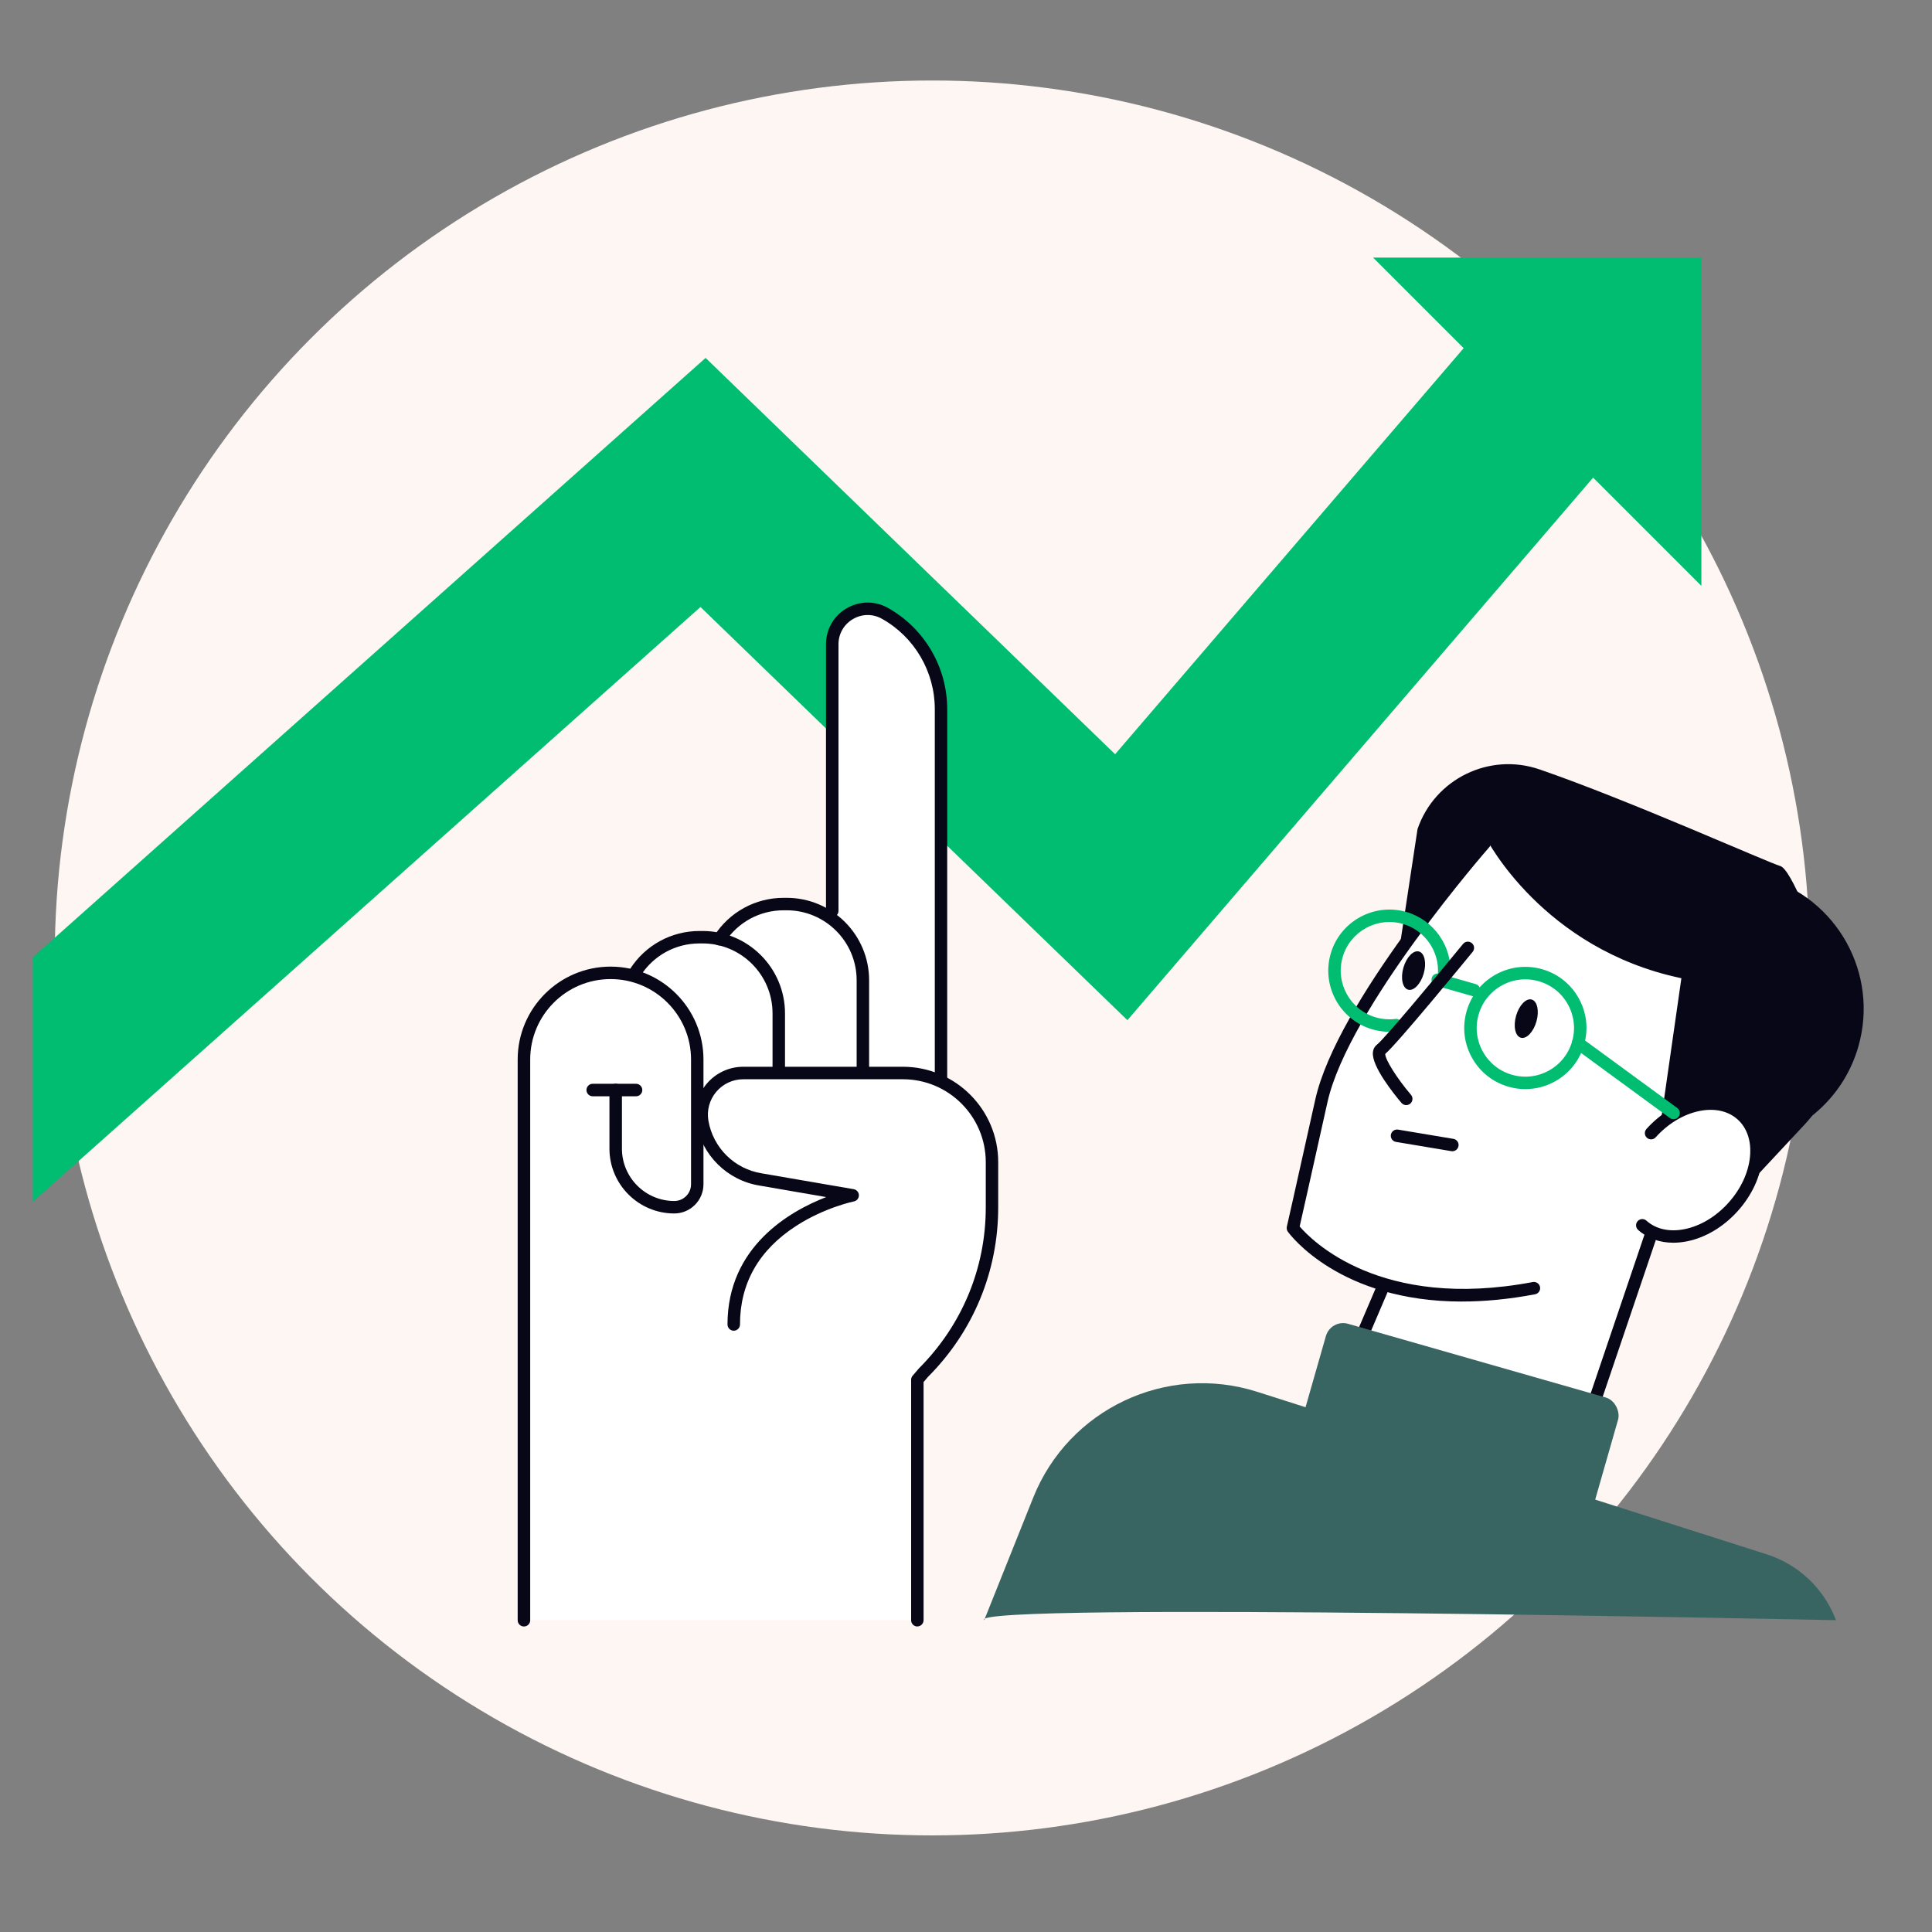 <?xml version="1.0" encoding="UTF-8"?>
<svg id="Layer_1" xmlns="http://www.w3.org/2000/svg" version="1.1" viewBox="0 0 600 600">
  <rect x="0" y="0" width="600" height="600" fill="#808080" stroke="none"/>
  <!-- Generator: Adobe Illustrator 29.0.0, SVG Export Plug-In . SVG Version: 2.1.0 Build 186)  -->
  <defs>
    <style>
      .st0 {
        fill: #386562;
      }

      .st1 {
        fill: #080717;
      }

      .st2 {
        fill: #fff;
      }

      .st3 {
        fill: #fef6f3;
      }

      .st4 {
        fill: #00bd71;
      }
    </style>
  </defs>
  <circle class="st3" cx="289.5" cy="297.5" r="272.5"/>
  <polygon class="st4" points="462.18 99.24 346.31 234.23 219.13 111.15 10.19 297.3 10.19 373.24 217.54 188.51 350.13 316.83 505.2 136.17 462.18 99.24"/>
  <polygon class="st4" points="528.38 181.95 528.38 80 426.43 80 528.38 181.95"/>
  <g>
    <path class="st2" d="M293.71,335.03v-114.82c0-12.83-6.95-24.7-18.13-30.99-3.9-2.19-8.53-2.15-12.39.1-3.86,2.26-6.17,6.28-6.17,10.75v82.72c-3.73-2.2-8.07-3.49-12.7-3.49h-.96c-8.25,0-15.83,4.01-20.54,10.73-1.5-.28-3.04-.44-4.62-.44h-.96c-8.61,0-16.52,4.33-21.17,11.6-.05.07-.06.15-.09.23-2.05-.47-4.17-.74-6.36-.74-15.64,0-28.37,12.73-28.37,28.37v174.14c0,.81.65,0,1.46,0h122.19c.81,0,1.46.81,1.46,0v-74.4l1.51-1.51c13.97-13.98,21.67-32.55,21.67-52.32v-14.04c0-11.27-6.44-21.04-15.83-25.89Z"/>
    <g>
      <path class="st1" d="M292.25,337.28c-1.07,0-1.94-.87-1.94-1.94v-115.13c0-11.6-6.28-22.35-16.4-28.03-2.84-1.6-6.21-1.57-9.02.08-2.81,1.64-4.49,4.57-4.49,7.82v82.8c0,1.07-.87,1.94-1.94,1.94s-1.94-.87-1.94-1.94v-82.8c0-4.64,2.39-8.82,6.4-11.16,4.01-2.34,8.82-2.39,12.87-.11,11.33,6.37,18.37,18.41,18.37,31.41v115.13c0,1.07-.87,1.94-1.94,1.94Z"/>
      <path class="st1" d="M267.98,334.12c-1.07,0-1.94-.87-1.94-1.94v-27.76c0-11.98-9.75-21.72-21.72-21.72h-.96c-7.45,0-14.29,3.75-18.31,10.03-.58.9-1.77,1.16-2.67.59-.9-.58-1.16-1.77-.59-2.67,4.73-7.4,12.8-11.82,21.57-11.82h.96c14.11,0,25.59,11.48,25.59,25.59v27.76c0,1.07-.87,1.94-1.94,1.94Z"/>
      <path class="st1" d="M241.86,334.88c-1.07,0-1.94-.87-1.94-1.94v-18.23c0-11.98-9.75-21.72-21.72-21.72h-.97c-7.45,0-14.29,3.75-18.31,10.04-.58.9-1.77,1.16-2.67.59-.9-.58-1.16-1.77-.59-2.67,4.74-7.4,12.8-11.82,21.57-11.82h.97c14.11,0,25.59,11.48,25.59,25.6v18.23c0,1.07-.87,1.94-1.94,1.94Z"/>
      <path class="st1" d="M284.9,505.12c-1.07,0-1.94-.87-1.94-1.94v-74.67c0-.46.16-.91.46-1.26l1.94-2.27c13.44-13.45,20.78-31.18,20.78-50.03v-14.04c0-14.19-11.55-25.74-25.74-25.74h-49.56c-3.25,0-6.32,1.43-8.41,3.91-2.09,2.49-2.98,5.75-2.43,8.95,1.46,8.44,8.12,15.01,16.57,16.36l28.56,4.92c.92.16,1.59.95,1.61,1.88.01.93-.64,1.74-1.55,1.92-.09.02-9.08,1.88-17.9,7.58-11.6,7.49-17.48,17.8-17.48,30.63,0,1.07-.87,1.94-1.94,1.94s-1.94-.87-1.94-1.94c0-24.19,19.39-35.2,30.65-39.56l-20.64-3.56c-10.07-1.6-18.02-9.45-19.76-19.52-.75-4.33.45-8.74,3.28-12.1,2.83-3.36,6.98-5.29,11.37-5.29h49.56c16.33,0,29.61,13.28,29.61,29.61v14.04c0,19.89-7.75,38.59-21.81,52.66l-1.37,1.61v73.95c0,1.07-.87,1.94-1.94,1.94Z"/>
      <path class="st1" d="M162.71,505.12c-1.07,0-1.94-.87-1.94-1.94v-174.14c0-15.91,12.94-28.85,28.85-28.85s28.85,12.94,28.85,28.85v38.74c0,5-4.07,9.07-9.07,9.07-11.1,0-20.13-9.03-20.13-20.13v-18.22c0-1.07.87-1.94,1.94-1.94s1.94.87,1.94,1.94v18.22c0,8.97,7.3,16.26,16.26,16.26,2.87,0,5.2-2.33,5.2-5.2v-38.74c0-13.77-11.2-24.98-24.98-24.98s-24.97,11.2-24.97,24.98v174.14c0,1.07-.87,1.94-1.94,1.94Z"/>
      <path class="st1" d="M197.53,340.46h-13.46c-1.07,0-1.94-.87-1.94-1.94s.87-1.94,1.94-1.94h13.46c1.07,0,1.94.87,1.94,1.94s-.87,1.94-1.94,1.94Z"/>
    </g>
  </g>
  <g>
    <g>
      <path class="st2" d="M541.74,345.34c-8.3-7.76-15.65-6.5-20.36-4.08-.65.34-1.29.71-1.91,1.12,10.11-19.92,11.71-36.8,4.71-50.29-6.08-11.72-18.92-20.89-37.16-26.5-13.68-4.22-25.74-4.98-25.86-4.99-.36-.02-.72.13-.96.4-1.81,2.06-44.34,50.7-51,80.66-6.67,29.99-8.83,39.46-8.83,39.47-.08.33,0,.68.19.96.13.18,8.55,11.37,27.71,17.46l-10.38,24.28c-.14.33-.12.7.04,1.02.22.42,3.63,6.32,19.66,10.9,11.3,3.23,28.88,5.81,56.04,5.33.5,0,.94-.33,1.1-.8l19.03-56.17c7.62,2.86,17.96-.33,25.32-8.5,8.98-9.97,10.15-23.27,2.65-30.28Z"/>
      <path class="st1" d="M547.98,272.45c-9.86-2.82-19.91-1.91-28.63,1.89,24.67,15.15,37.17,46.11,28.56,76.2-.38,1.33-.8,2.63-1.25,3.91,14.2-3.59,26.17-14.39,30.48-29.48,6.45-22.56-6.61-46.07-29.16-52.52Z"/>
      <path class="st1" d="M513.12,366.94l25.32,5.88,21.97-23.56c10.86-11.65,14.39-28.35,9.12-43.38-5.86-16.73-13.27-35.96-16.66-36.93-3.84-1.1-47.04-20.47-74.74-30-15.58-5.36-32.54,2.93-37.9,18.51l-5.23,34.51,26.52-31.69s17.43,34.44,60.65,43.52l-9.05,63.14Z"/>
      <path class="st4" d="M473.74,338.24c-1.75,0-3.51-.25-5.25-.74-4.87-1.4-8.91-4.6-11.37-9.04-2.46-4.43-3.05-9.56-1.65-14.43,1.39-4.87,4.6-8.91,9.03-11.37,4.43-2.46,9.56-3.05,14.43-1.66,4.87,1.39,8.91,4.6,11.37,9.04,2.46,4.43,3.05,9.56,1.65,14.43-1.39,4.87-4.6,8.91-9.03,11.37-2.86,1.59-6,2.39-9.19,2.39ZM473.69,304.14c-2.53,0-5.04.64-7.31,1.91-3.53,1.96-6.08,5.18-7.19,9.06h0c-1.11,3.88-.64,7.96,1.32,11.48,1.96,3.53,5.17,6.08,9.05,7.19,3.88,1.11,7.96.64,11.49-1.32,3.53-1.96,6.08-5.18,7.19-9.05,1.11-3.88.64-7.96-1.32-11.49-1.96-3.53-5.17-6.08-9.05-7.19-1.38-.4-2.78-.59-4.18-.59ZM457.32,314.57h.02-.02Z"/>
      <path class="st1" d="M451.04,357.53c-.11,0-.21,0-.32-.03l-17.18-2.87c-1.05-.18-1.77-1.17-1.59-2.23.18-1.05,1.18-1.76,2.23-1.59l17.18,2.87c1.05.18,1.77,1.17,1.59,2.23-.16.95-.98,1.62-1.91,1.62Z"/>
      <g>
        <path class="st2" d="M510.03,380.51c7.03,6.33,19.65,3.79,28.18-5.69,8.53-9.47,9.75-22.29,2.73-28.62-7.03-6.33-19.65-3.79-28.18,5.69l-2.73,28.62Z"/>
        <path class="st1" d="M519.65,385.94c-4.23,0-8.01-1.36-10.92-3.98-.79-.72-.86-1.94-.14-2.73.72-.79,1.94-.86,2.73-.14,2.93,2.64,7.14,3.58,11.85,2.63,4.92-.99,9.75-3.89,13.6-8.17,3.85-4.28,6.24-9.38,6.71-14.38.46-4.78-.91-8.87-3.84-11.51-2.93-2.64-7.14-3.58-11.85-2.63-4.92.99-9.75,3.89-13.6,8.17-.72.8-1.94.86-2.73.14-.79-.72-.86-1.94-.14-2.73,4.4-4.89,9.98-8.22,15.71-9.37,5.94-1.19,11.34.06,15.2,3.54,3.87,3.48,5.68,8.72,5.11,14.75-.55,5.82-3.29,11.71-7.69,16.6-4.4,4.89-9.98,8.22-15.71,9.37-1.47.29-2.9.44-4.28.44Z"/>
      </g>
      <path class="st4" d="M457.77,309.41c-.18,0-.36-.02-.53-.07l-11.28-3.22c-1.03-.29-1.62-1.37-1.33-2.39.29-1.03,1.36-1.62,2.39-1.33l11.28,3.22c1.03.29,1.62,1.37,1.33,2.39-.24.85-1.02,1.4-1.86,1.4Z"/>
      <path class="st1" d="M470.84,315.44c-.94,3.27-.28,6.33,1.46,6.83,1.74.5,3.91-1.75,4.85-5.02.94-3.27.28-6.33-1.46-6.83-1.74-.5-3.91,1.75-4.85,5.02Z"/>
      <path class="st1" d="M435.84,300.52c-.94,3.27-.28,6.33,1.46,6.83,1.74.5,3.91-1.75,4.85-5.02.94-3.27.28-6.33-1.46-6.83-1.74-.5-3.91,1.75-4.85,5.02Z"/>
      <path class="st4" d="M519.75,347.59c-.4,0-.8-.12-1.14-.37l-29.66-21.71c-.86-.63-1.05-1.84-.42-2.7.63-.86,1.84-1.05,2.7-.42l29.66,21.71c.86.63,1.05,1.84.42,2.7-.38.52-.97.79-1.56.79Z"/>
      <path class="st1" d="M454.04,404.21c-37.86,0-53.33-20.65-54.08-21.69-.33-.45-.44-1.02-.32-1.57,0,0,2.17-9.48,8.83-39.46,6.7-30.14,49.36-78.93,51.17-80.99.71-.8,1.93-.88,2.73-.18.8.71.88,1.93.18,2.73-.44.5-43.81,50.1-50.3,79.27-5.51,24.79-7.95,35.57-8.63,38.57,3.53,4.13,24.96,26.25,72.39,17.26,1.04-.19,2.06.49,2.26,1.54.2,1.05-.49,2.06-1.54,2.26-8.32,1.58-15.87,2.25-22.69,2.25Z"/>
      <path class="st1" d="M493.61,441.84c-.21,0-.41-.03-.62-.1-1.01-.34-1.56-1.44-1.21-2.46l19.21-56.69c.34-1.01,1.44-1.55,2.45-1.21,1.01.34,1.56,1.44,1.21,2.46l-19.21,56.69c-.27.81-1.03,1.31-1.83,1.31Z"/>
      <path class="st1" d="M418.99,426.23c-.25,0-.51-.05-.76-.16-.98-.42-1.44-1.56-1.02-2.54l10.7-25.03c.42-.98,1.56-1.44,2.54-1.02.98.42,1.44,1.56,1.02,2.54l-10.7,25.03c-.31.73-1.03,1.17-1.78,1.17Z"/>
      <path class="st4" d="M431.48,320.44c-1.76,0-3.5-.25-5.21-.74-10.06-2.88-15.91-13.4-13.03-23.47,2.88-10.06,13.4-15.89,23.46-13.03,8.63,2.47,14.4,10.75,13.71,19.68-.08,1.07-1.03,1.86-2.08,1.78-1.07-.08-1.86-1.01-1.78-2.08.55-7.11-4.04-13.7-10.91-15.66-8.01-2.29-16.39,2.36-18.68,10.37-2.29,8.01,2.36,16.39,10.37,18.68,1.96.56,3.97.72,5.98.48,1.06-.16,2.03.63,2.16,1.69.13,1.06-.63,2.03-1.69,2.15-.77.09-1.53.14-2.3.14Z"/>
      <path class="st1" d="M436.73,343.21c-.55,0-1.09-.23-1.48-.68-2.2-2.59-9.36-11.4-8.88-15.76.14-1.26.78-1.99,1.3-2.39,2.15-1.63,17.51-20.02,26.69-31.23.67-.83,1.89-.95,2.72-.27.83.68.95,1.9.27,2.72-2.41,2.95-23.34,28.46-27.15,31.7-.07,1.68,3.57,7.5,8,12.71.69.81.59,2.04-.22,2.73-.36.31-.81.46-1.25.46Z"/>
    </g>
    <rect class="st0" x="403.39" y="421.42" width="94.38" height="58.93" rx="5.56" ry="5.56" transform="translate(141.33 -106.51) rotate(15.96)"/>
  </g>
  <path class="st0" d="M305.64,503.18l15.24-38.1c11-27.5,41.38-41.83,69.59-32.83l158.2,50.46c9.93,3.17,17.85,10.71,21.51,20.46h0s-270.34-5.79-264.54,0Z"/>
</svg>